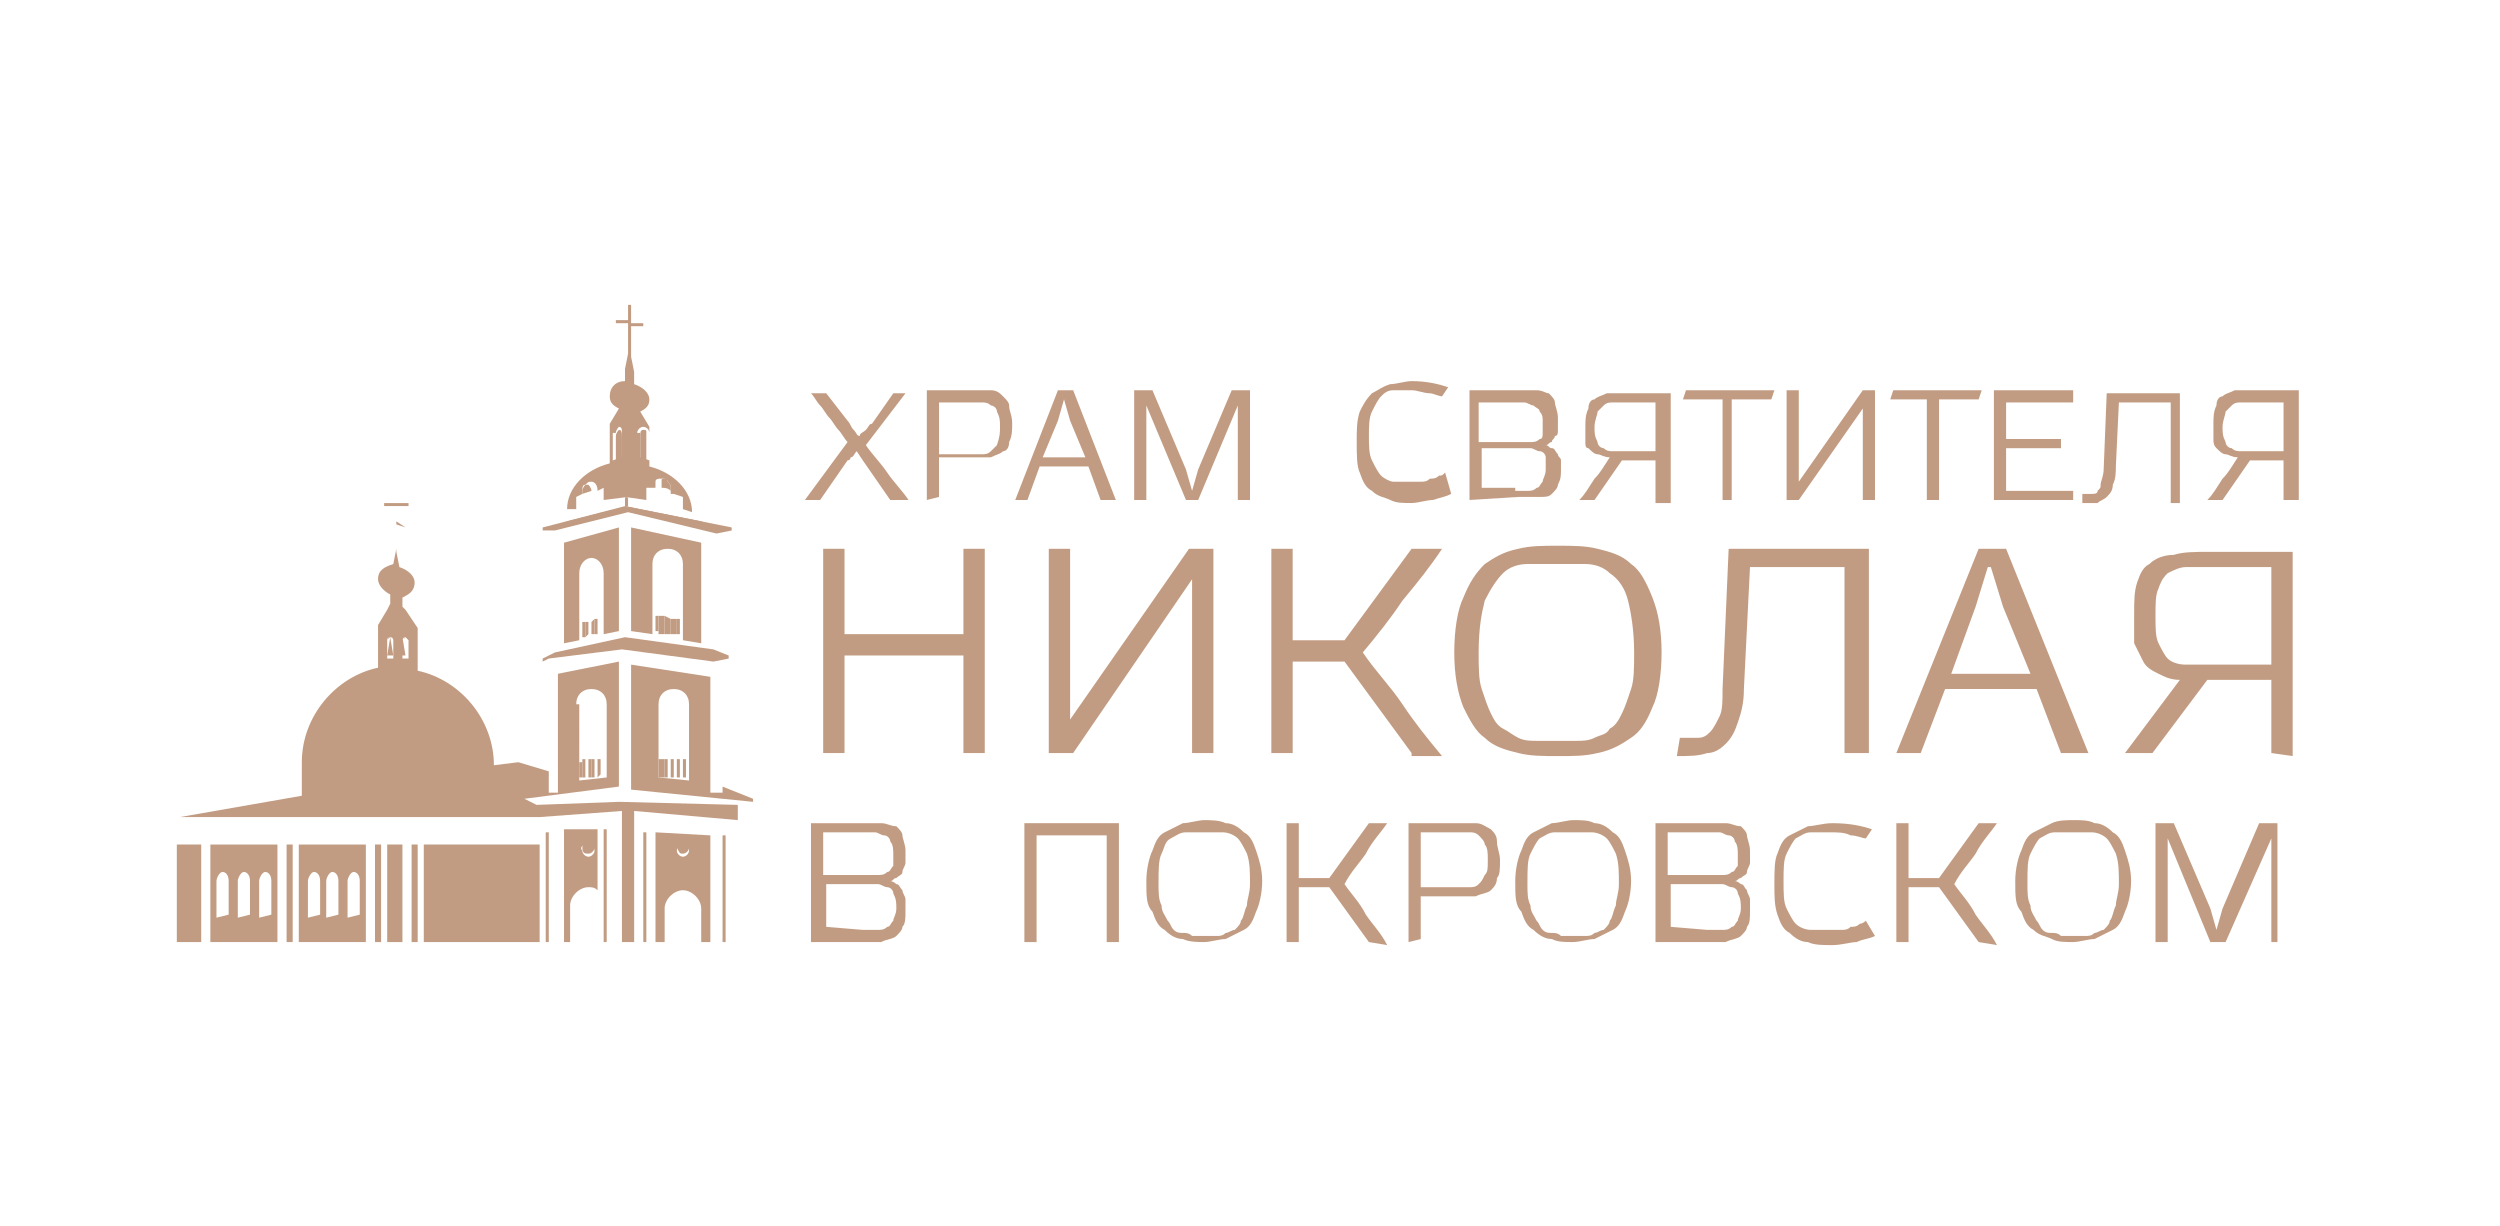 <?xml version="1.0" encoding="UTF-8"?> <svg xmlns="http://www.w3.org/2000/svg" xmlns:xlink="http://www.w3.org/1999/xlink" version="1.1" id="Слой_1" x="0px" y="0px" viewBox="0 0 82 40.2" style="enable-background:new 0 0 82 40.2;" xml:space="preserve"> <style type="text/css"> .st0{fill:#C29C82;} .st1{fill:#FFFFFF;} .st2{fill:#C19C82;} .st3{fill-rule:evenodd;clip-rule:evenodd;fill:none;stroke:#C19C82;stroke-width:0.429;stroke-linecap:round;stroke-linejoin:round;stroke-miterlimit:10;} .st4{fill-rule:evenodd;clip-rule:evenodd;fill:none;stroke:#C19C82;stroke-width:0.184;stroke-linecap:round;stroke-linejoin:round;stroke-miterlimit:10;} .st5{fill:#C18053;} .st6{fill:#DBB7A0;} .st7{fill:#E0E3E3;} .st8{fill:#B1B8C4;} .st9{fill:#542512;} .st10{fill:#B87D64;} .st11{fill:#814F39;} .st12{fill:#ECEEF0;} .st13{fill:#E4E6E4;} .st14{fill:#E3E5E5;} .st15{fill:#D69D78;} .st16{fill:#DFE2E3;} .st17{fill:#232323;} .st18{fill:#262626;} .st19{fill:#575757;} .st20{fill:#2E2E2E;} .st21{fill:#CBCBCB;} .st22{fill:#C1C1C1;} .st23{fill:#656565;} .st24{fill:#CDCDCD;} .st25{fill:#CCCCCC;} .st26{fill:#DBB093;} .st27{fill:#969696;} .st28{fill:#E0B496;} .st29{fill:#B08569;} </style> <g> <path class="st0" d="M29.2,16.4l-0.9-1.3v0l-0.2-0.3C28,14.9,28,15,27.9,15c0,0.1-0.1,0.1-0.1,0.1l-0.9,1.3h-0.5l1.4-1.9 c-0.1-0.1-0.2-0.3-0.3-0.4c-0.1-0.1-0.2-0.3-0.3-0.4c-0.1-0.1-0.2-0.3-0.3-0.4c-0.1-0.1-0.2-0.3-0.3-0.4h0.5l0.7,0.9 c0.1,0.1,0.1,0.2,0.2,0.3c0.1,0.1,0.1,0.2,0.2,0.2c0-0.1,0.1-0.1,0.2-0.2c0.1-0.1,0.1-0.2,0.2-0.2l0.7-1h0.4l-1.3,1.7 c0.2,0.3,0.5,0.6,0.7,0.9c0.2,0.3,0.5,0.6,0.7,0.9L29.2,16.4L29.2,16.4z"></path> <path class="st0" d="M30.4,16.4v-3.6h1.4c0.3,0,0.5,0,0.7,0c0.2,0,0.3,0.1,0.4,0.2c0.1,0.1,0.2,0.2,0.2,0.3c0,0.2,0.1,0.3,0.1,0.6 c0,0.2,0,0.4-0.1,0.6c0,0.2-0.1,0.3-0.2,0.3c-0.1,0.1-0.2,0.1-0.4,0.2c-0.2,0-0.4,0-0.7,0h-1v1.3L30.4,16.4L30.4,16.4z M32.8,14 c0-0.2,0-0.3-0.1-0.5c0-0.1-0.1-0.2-0.2-0.2c-0.1-0.1-0.2-0.1-0.3-0.1c-0.1,0-0.3,0-0.4,0h-1v1.7h1c0.2,0,0.3,0,0.4,0 c0.1,0,0.2,0,0.3-0.1c0.1-0.1,0.1-0.1,0.2-0.2C32.8,14.3,32.8,14.2,32.8,14L32.8,14z"></path> <path class="st0" d="M36.1,16.4l-0.4-1.1h-1.6l-0.4,1.1h-0.4l1.4-3.6h0.5l1.4,3.6H36.1L36.1,16.4z M35.1,13.8l-0.2-0.7h0l-0.2,0.7 L34.2,15h1.4L35.1,13.8L35.1,13.8z"></path> <path class="st0" d="M40.6,16.4v-3.1h0l-1.3,3.1h-0.4l-1.3-3.1h0v3.1h-0.4v-3.6h0.6l1.1,2.6l0.2,0.7l0.2-0.7l1.1-2.6H41v3.6H40.6 L40.6,16.4z"></path> <path class="st0" d="M47.6,16.2c-0.2,0.1-0.3,0.1-0.6,0.2c-0.2,0-0.5,0.1-0.7,0.1c-0.3,0-0.5,0-0.7-0.1s-0.4-0.1-0.6-0.3 c-0.2-0.1-0.3-0.3-0.4-0.6c-0.1-0.2-0.1-0.6-0.1-1s0-0.7,0.1-1c0.1-0.2,0.2-0.4,0.4-0.6c0.2-0.1,0.3-0.2,0.6-0.3 c0.2,0,0.5-0.1,0.7-0.1c0.5,0,0.9,0.1,1.2,0.2l-0.2,0.3c-0.1,0-0.3-0.1-0.4-0.1c-0.2,0-0.4-0.1-0.6-0.1c-0.2,0-0.4,0-0.6,0 c-0.2,0-0.3,0.1-0.4,0.2c-0.1,0.1-0.2,0.3-0.3,0.5c-0.1,0.2-0.1,0.5-0.1,0.8s0,0.6,0.1,0.8c0.1,0.2,0.2,0.4,0.3,0.5 c0.1,0.1,0.3,0.2,0.4,0.2c0.2,0,0.4,0,0.6,0c0.1,0,0.2,0,0.3,0c0.1,0,0.2,0,0.3-0.1c0.1,0,0.2,0,0.3-0.1c0.1,0,0.1,0,0.2-0.1 L47.6,16.2L47.6,16.2z"></path> <path class="st0" d="M48.2,16.4v-3.6h1.5c0.3,0,0.5,0,0.7,0c0.2,0,0.3,0.1,0.4,0.1c0.1,0.1,0.2,0.2,0.2,0.3c0,0.1,0.1,0.3,0.1,0.5 c0,0.1,0,0.3,0,0.4c0,0.1,0,0.2-0.1,0.2c0,0.1-0.1,0.1-0.1,0.2c-0.1,0-0.1,0.1-0.2,0.1c0.1,0,0.1,0.1,0.2,0.1 c0.1,0,0.1,0.1,0.2,0.2c0,0.1,0.1,0.1,0.1,0.2c0,0.1,0,0.2,0,0.3c0,0.2,0,0.3-0.1,0.5c0,0.1-0.1,0.2-0.2,0.3 c-0.1,0.1-0.2,0.1-0.4,0.1c-0.2,0-0.4,0-0.7,0L48.2,16.4L48.2,16.4z M49.8,14.5c0.2,0,0.3,0,0.4,0c0.1,0,0.2,0,0.3-0.1 c0.1,0,0.1-0.1,0.1-0.2c0-0.1,0-0.2,0-0.4c0-0.1,0-0.2-0.1-0.3c0-0.1-0.1-0.1-0.2-0.2c-0.1,0-0.2-0.1-0.3-0.1c-0.1,0-0.3,0-0.4,0 h-1.1v1.3H49.8L49.8,14.5z M49.7,16.1c0.2,0,0.3,0,0.4,0c0.1,0,0.2,0,0.3-0.1c0.1,0,0.1-0.1,0.2-0.2c0-0.1,0.1-0.2,0.1-0.4 c0-0.2,0-0.3,0-0.4c0-0.1-0.1-0.2-0.2-0.2c-0.1,0-0.2-0.1-0.3-0.1c-0.1,0-0.3,0-0.4,0h-1.2v1.3H49.7z"></path> <path class="st0" d="M54.3,16.4v-1.3h-1.1l-0.9,1.3h-0.5c0.2-0.2,0.3-0.4,0.5-0.7c0.2-0.2,0.3-0.4,0.5-0.7c-0.2,0-0.3-0.1-0.4-0.1 c-0.1,0-0.2-0.1-0.3-0.2C52,14.7,52,14.6,52,14.5c0-0.1,0-0.3,0-0.5c0-0.2,0-0.4,0.1-0.6c0-0.2,0.1-0.3,0.2-0.3 c0.1-0.1,0.2-0.1,0.4-0.2c0.2,0,0.4,0,0.7,0h1.4v3.6H54.3L54.3,16.4z M54.3,13.2h-1c-0.2,0-0.3,0-0.4,0c-0.1,0-0.2,0-0.3,0.1 s-0.1,0.1-0.2,0.2c0,0.1-0.1,0.3-0.1,0.5c0,0.2,0,0.3,0.1,0.5c0,0.1,0.1,0.2,0.2,0.2c0.1,0.1,0.2,0.1,0.3,0.1c0.1,0,0.3,0,0.4,0h1 V13.2L54.3,13.2z"></path> <path class="st0" d="M56.5,16.4v-3.3h-1.3l0.1-0.3h2.9l-0.1,0.3h-1.3v3.3H56.5z"></path> <path class="st0" d="M61.1,16.4v-3l-2.1,3h-0.4v-3.6H59v3l2.1-3h0.4v3.6H61.1z"></path> <path class="st0" d="M63.2,16.4v-3.3H62l0.1-0.3H65l-0.1,0.3h-1.3v3.3H63.2z"></path> <path class="st0" d="M65.4,16.4v-3.6H68L68,13.2h-2.2v1.2h1.8v0.3h-1.8v1.4H68L68,16.4H65.4z"></path> <path class="st0" d="M71.2,16.4v-3.2h-1.7l-0.1,2.1c0,0.2,0,0.4-0.1,0.6c0,0.2-0.1,0.3-0.2,0.4c-0.1,0.1-0.2,0.1-0.3,0.2 c-0.1,0-0.3,0-0.5,0l0-0.3c0.1,0,0.2,0,0.3,0c0.1,0,0.2,0,0.2-0.1c0.1-0.1,0.1-0.1,0.1-0.2c0-0.1,0.1-0.3,0.1-0.5l0.1-2.5h2.4v3.6 H71.2L71.2,16.4z"></path> <path class="st0" d="M74.9,16.4v-1.3h-1.1l-0.9,1.3h-0.5c0.2-0.2,0.3-0.4,0.5-0.7c0.2-0.2,0.3-0.4,0.5-0.7c-0.2,0-0.3-0.1-0.4-0.1 s-0.2-0.1-0.3-0.2c-0.1-0.1-0.1-0.2-0.1-0.3c0-0.1,0-0.3,0-0.5c0-0.2,0-0.4,0.1-0.6c0-0.2,0.1-0.3,0.2-0.3c0.1-0.1,0.2-0.1,0.4-0.2 c0.2,0,0.4,0,0.7,0h1.4v3.6H74.9L74.9,16.4z M74.9,13.2h-1c-0.2,0-0.3,0-0.4,0c-0.1,0-0.2,0-0.3,0.1c-0.1,0.1-0.1,0.1-0.2,0.2 c0,0.1-0.1,0.3-0.1,0.5c0,0.2,0,0.3,0.1,0.5c0,0.1,0.1,0.2,0.2,0.2c0.1,0.1,0.2,0.1,0.3,0.1c0.1,0,0.3,0,0.4,0h1V13.2L74.9,13.2z"></path> <path class="st0" d="M31.6,24.7v-3.2h-3.9v3.2H27v-6.7h0.7v2.8h3.9v-2.8h0.7v6.7H31.6z"></path> <path class="st0" d="M39.1,24.7v-5.7l-3.9,5.7h-0.8v-6.7h0.7v5.6l3.9-5.6h0.8v6.7H39.1z"></path> <path class="st0" d="M46.3,24.7l-2.2-3h-1.7v3h-0.7V18h0.7v3h1.7l2.2-3h1c-0.4,0.6-0.8,1.1-1.3,1.7c-0.4,0.6-0.8,1.1-1.3,1.7 c0.4,0.6,0.9,1.1,1.3,1.7c0.4,0.6,0.8,1.1,1.3,1.7H46.3z"></path> <path class="st0" d="M47.7,21.4c0-0.7,0.1-1.4,0.3-1.8c0.2-0.5,0.4-0.8,0.7-1.1c0.3-0.2,0.6-0.4,1.1-0.5c0.4-0.1,0.8-0.1,1.3-0.1 c0.5,0,0.9,0,1.3,0.1c0.4,0.1,0.8,0.2,1.1,0.5c0.3,0.2,0.5,0.6,0.7,1.1c0.2,0.5,0.3,1.1,0.3,1.8c0,0.7-0.1,1.4-0.3,1.8 c-0.2,0.5-0.4,0.8-0.7,1c-0.3,0.2-0.6,0.4-1.1,0.5c-0.4,0.1-0.8,0.1-1.3,0.1c-0.5,0-0.9,0-1.3-0.1c-0.4-0.1-0.8-0.2-1.1-0.5 c-0.3-0.2-0.5-0.6-0.7-1C47.8,22.7,47.7,22.1,47.7,21.4z M51.1,18.5c-0.3,0-0.7,0-1,0c-0.3,0-0.6,0.1-0.8,0.3 c-0.2,0.2-0.4,0.5-0.6,0.9c-0.1,0.4-0.2,0.9-0.2,1.7c0,0.5,0,0.9,0.1,1.2c0.1,0.3,0.2,0.6,0.3,0.8c0.1,0.2,0.2,0.4,0.4,0.5 c0.2,0.1,0.3,0.2,0.5,0.3c0.2,0.1,0.4,0.1,0.6,0.1c0.2,0,0.4,0,0.7,0s0.4,0,0.6,0c0.2,0,0.4,0,0.6-0.1c0.2-0.1,0.4-0.1,0.5-0.3 c0.2-0.1,0.3-0.3,0.4-0.5c0.1-0.2,0.2-0.5,0.3-0.8c0.1-0.3,0.1-0.7,0.1-1.2c0-0.7-0.1-1.3-0.2-1.7c-0.1-0.4-0.3-0.7-0.6-0.9 c-0.2-0.2-0.5-0.3-0.8-0.3C51.7,18.5,51.4,18.5,51.1,18.5L51.1,18.5z"></path> <path class="st0" d="M60.5,24.7v-6.1h-3.1l-0.2,4c0,0.5-0.1,0.8-0.2,1.1c-0.1,0.3-0.2,0.5-0.4,0.7c-0.2,0.2-0.4,0.3-0.6,0.3 c-0.3,0.1-0.6,0.1-1,0.1l0.1-0.6c0.2,0,0.4,0,0.6,0c0.2,0,0.3-0.1,0.4-0.2c0.1-0.1,0.2-0.3,0.3-0.5c0.1-0.2,0.1-0.5,0.1-0.9 l0.2-4.6h4.6v6.7L60.5,24.7L60.5,24.7z"></path> <path class="st0" d="M67.6,24.7l-0.8-2.1h-3L63,24.7h-0.8l2.7-6.7h0.9l2.7,6.7H67.6L67.6,24.7z M65.7,19.9l-0.4-1.3h-0.1l-0.4,1.3 L64,22.1h2.6L65.7,19.9L65.7,19.9z"></path> <path class="st0" d="M74.5,24.7v-2.4h-2.1l-1.8,2.4h-0.9c0.3-0.4,0.6-0.8,0.9-1.2c0.3-0.4,0.6-0.8,0.9-1.2c-0.3,0-0.5-0.1-0.7-0.2 c-0.2-0.1-0.4-0.2-0.5-0.4c-0.1-0.2-0.2-0.4-0.3-0.6C70,20.9,70,20.6,70,20.2c0-0.5,0-0.8,0.1-1.1c0.1-0.3,0.2-0.5,0.4-0.6 c0.2-0.2,0.5-0.3,0.8-0.3c0.3-0.1,0.7-0.1,1.2-0.1h2.7v6.7L74.5,24.7L74.5,24.7z M74.5,18.6h-2c-0.3,0-0.6,0-0.8,0 c-0.2,0-0.4,0.1-0.6,0.2c-0.1,0.1-0.2,0.2-0.3,0.5c-0.1,0.2-0.1,0.5-0.1,0.9s0,0.7,0.1,0.9c0.1,0.2,0.2,0.4,0.3,0.5 c0.1,0.1,0.3,0.2,0.6,0.2c0.2,0,0.5,0,0.8,0h2V18.6L74.5,18.6z"></path> <path class="st0" d="M26.6,30.9V27h1.6c0.3,0,0.5,0,0.7,0c0.2,0,0.3,0.1,0.5,0.1c0.1,0.1,0.2,0.2,0.2,0.3c0,0.1,0.1,0.3,0.1,0.5 c0,0.2,0,0.3,0,0.4c0,0.1-0.1,0.2-0.1,0.3c0,0.1-0.1,0.1-0.2,0.2c-0.1,0-0.1,0.1-0.2,0.1c0.1,0,0.2,0.1,0.2,0.1 c0.1,0,0.1,0.1,0.2,0.2c0,0.1,0.1,0.2,0.1,0.3c0,0.1,0,0.2,0,0.4c0,0.2,0,0.4-0.1,0.5c0,0.1-0.1,0.2-0.2,0.3 c-0.1,0.1-0.3,0.1-0.5,0.2c-0.2,0-0.4,0-0.7,0H26.6L26.6,30.9z M28.4,28.7c0.2,0,0.3,0,0.4,0c0.1,0,0.2,0,0.3-0.1 c0.1,0,0.1-0.1,0.2-0.2c0-0.1,0-0.2,0-0.4c0-0.1,0-0.3-0.1-0.4c0-0.1-0.1-0.2-0.2-0.2c-0.1,0-0.2-0.1-0.3-0.1c-0.1,0-0.3,0-0.5,0 h-1.2v1.4L28.4,28.7L28.4,28.7z M28.3,30.5c0.2,0,0.3,0,0.5,0c0.1,0,0.2,0,0.3-0.1c0.1,0,0.1-0.1,0.2-0.2c0-0.1,0.1-0.2,0.1-0.4 c0-0.2,0-0.3-0.1-0.5c0-0.1-0.1-0.2-0.2-0.2c-0.1,0-0.2-0.1-0.3-0.1c-0.1,0-0.3,0-0.4,0h-1.3v1.4L28.3,30.5L28.3,30.5z"></path> <path class="st0" d="M36.3,30.9v-3.5h-2.3v3.5h-0.4V27h3.1v3.9H36.3L36.3,30.9z"></path> <path class="st0" d="M37.6,28.9c0-0.4,0.1-0.8,0.2-1c0.1-0.3,0.2-0.5,0.4-0.6c0.2-0.1,0.4-0.2,0.6-0.3c0.2,0,0.5-0.1,0.7-0.1 s0.5,0,0.7,0.1c0.2,0,0.4,0.1,0.6,0.3c0.2,0.1,0.3,0.3,0.4,0.6c0.1,0.3,0.2,0.6,0.2,1c0,0.4-0.1,0.8-0.2,1 c-0.1,0.3-0.2,0.5-0.4,0.6c-0.2,0.1-0.4,0.2-0.6,0.3c-0.2,0-0.5,0.1-0.7,0.1s-0.5,0-0.7-0.1c-0.2,0-0.4-0.1-0.6-0.3 c-0.2-0.1-0.3-0.3-0.4-0.6C37.6,29.7,37.6,29.4,37.6,28.9z M39.5,27.3c-0.2,0-0.4,0-0.6,0c-0.2,0-0.3,0.1-0.5,0.2s-0.2,0.3-0.3,0.5 c-0.1,0.2-0.1,0.5-0.1,1c0,0.3,0,0.5,0.1,0.7c0,0.2,0.1,0.3,0.2,0.5c0.1,0.1,0.1,0.2,0.2,0.3c0.1,0.1,0.2,0.1,0.3,0.1 c0.1,0,0.2,0,0.3,0.1c0.1,0,0.2,0,0.4,0c0.1,0,0.3,0,0.4,0c0.1,0,0.2,0,0.3-0.1c0.1,0,0.2-0.1,0.3-0.1c0.1-0.1,0.2-0.2,0.2-0.3 c0.1-0.1,0.1-0.3,0.2-0.5c0-0.2,0.1-0.4,0.1-0.7c0-0.4,0-0.7-0.1-1c-0.1-0.2-0.2-0.4-0.3-0.5c-0.1-0.1-0.3-0.2-0.5-0.2 C39.9,27.3,39.7,27.3,39.5,27.3L39.5,27.3z"></path> <path class="st0" d="M44.9,30.9l-1.3-1.8h-1v1.8h-0.4V27h0.4v1.8h1l1.3-1.8h0.6c-0.2,0.3-0.5,0.6-0.7,1c-0.2,0.3-0.5,0.6-0.7,1 c0.2,0.3,0.5,0.6,0.7,1c0.2,0.3,0.5,0.6,0.7,1L44.9,30.9L44.9,30.9z"></path> <path class="st0" d="M46.2,30.9V27h1.5c0.3,0,0.5,0,0.7,0c0.2,0,0.3,0.1,0.5,0.2c0.1,0.1,0.2,0.2,0.2,0.4c0,0.2,0.1,0.4,0.1,0.6 c0,0.3,0,0.5-0.1,0.6c0,0.2-0.1,0.3-0.2,0.4c-0.1,0.1-0.3,0.1-0.5,0.2c-0.2,0-0.4,0-0.7,0h-1.1v1.4L46.2,30.9L46.2,30.9z M48.8,28.2c0-0.2,0-0.4-0.1-0.5c0-0.1-0.1-0.2-0.2-0.3c-0.1-0.1-0.2-0.1-0.3-0.1c-0.1,0-0.3,0-0.5,0h-1.1v1.8h1.1 c0.2,0,0.3,0,0.5,0c0.1,0,0.2,0,0.3-0.1c0.1-0.1,0.1-0.1,0.2-0.3C48.8,28.6,48.8,28.5,48.8,28.2L48.8,28.2z"></path> <path class="st0" d="M49.7,28.9c0-0.4,0.1-0.8,0.2-1c0.1-0.3,0.2-0.5,0.4-0.6c0.2-0.1,0.4-0.2,0.6-0.3c0.2,0,0.5-0.1,0.7-0.1 c0.3,0,0.5,0,0.7,0.1c0.2,0,0.4,0.1,0.6,0.3c0.2,0.1,0.3,0.3,0.4,0.6c0.1,0.3,0.2,0.6,0.2,1c0,0.4-0.1,0.8-0.2,1 c-0.1,0.3-0.2,0.5-0.4,0.6c-0.2,0.1-0.4,0.2-0.6,0.3c-0.2,0-0.5,0.1-0.7,0.1c-0.3,0-0.5,0-0.7-0.1c-0.2,0-0.4-0.1-0.6-0.3 c-0.2-0.1-0.3-0.3-0.4-0.6C49.7,29.7,49.7,29.4,49.7,28.9z M51.6,27.3c-0.2,0-0.4,0-0.6,0c-0.2,0-0.3,0.1-0.5,0.2 c-0.1,0.1-0.2,0.3-0.3,0.5c-0.1,0.2-0.1,0.5-0.1,1c0,0.3,0,0.5,0.1,0.7c0,0.2,0.1,0.3,0.2,0.5c0.1,0.1,0.1,0.2,0.2,0.3 c0.1,0.1,0.2,0.1,0.3,0.1c0.1,0,0.2,0,0.3,0.1c0.1,0,0.2,0,0.4,0c0.1,0,0.3,0,0.4,0c0.1,0,0.2,0,0.3-0.1c0.1,0,0.2-0.1,0.3-0.1 c0.1-0.1,0.2-0.2,0.2-0.3c0.1-0.1,0.1-0.3,0.2-0.5c0-0.2,0.1-0.4,0.1-0.7c0-0.4,0-0.7-0.1-1c-0.1-0.2-0.2-0.4-0.3-0.5 c-0.1-0.1-0.3-0.2-0.5-0.2C52,27.3,51.8,27.3,51.6,27.3L51.6,27.3z"></path> <path class="st0" d="M54.3,30.9V27h1.6c0.3,0,0.5,0,0.7,0c0.2,0,0.3,0.1,0.5,0.1c0.1,0.1,0.2,0.2,0.2,0.3c0,0.1,0.1,0.3,0.1,0.5 c0,0.2,0,0.3,0,0.4c0,0.1-0.1,0.2-0.1,0.3c0,0.1-0.1,0.1-0.2,0.2c-0.1,0-0.1,0.1-0.2,0.1c0.1,0,0.2,0.1,0.2,0.1 c0.1,0,0.1,0.1,0.2,0.2c0,0.1,0.1,0.2,0.1,0.3c0,0.1,0,0.2,0,0.4c0,0.2,0,0.4-0.1,0.5c0,0.1-0.1,0.2-0.2,0.3 c-0.1,0.1-0.3,0.1-0.5,0.2c-0.2,0-0.4,0-0.7,0H54.3L54.3,30.9z M56.1,28.7c0.2,0,0.3,0,0.4,0c0.1,0,0.2,0,0.3-0.1 c0.1,0,0.1-0.1,0.2-0.2c0-0.1,0-0.2,0-0.4c0-0.1,0-0.3-0.1-0.4c0-0.1-0.1-0.2-0.2-0.2c-0.1,0-0.2-0.1-0.3-0.1c-0.1,0-0.3,0-0.5,0 h-1.2v1.4L56.1,28.7L56.1,28.7z M56,30.5c0.2,0,0.3,0,0.5,0c0.1,0,0.2,0,0.3-0.1c0.1,0,0.1-0.1,0.2-0.2c0-0.1,0.1-0.2,0.1-0.4 c0-0.2,0-0.3-0.1-0.5c0-0.1-0.1-0.2-0.2-0.2c-0.1,0-0.2-0.1-0.3-0.1c-0.1,0-0.3,0-0.4,0h-1.3v1.4L56,30.5L56,30.5z"></path> <path class="st0" d="M61.5,30.7c-0.2,0.1-0.4,0.1-0.6,0.2c-0.2,0-0.5,0.1-0.8,0.1c-0.3,0-0.6,0-0.8-0.1c-0.2,0-0.4-0.1-0.6-0.3 c-0.2-0.1-0.3-0.3-0.4-0.6c-0.1-0.3-0.1-0.6-0.1-1s0-0.8,0.1-1c0.1-0.3,0.2-0.5,0.4-0.6c0.2-0.1,0.4-0.2,0.6-0.3 c0.2,0,0.5-0.1,0.8-0.1c0.6,0,1,0.1,1.3,0.2l-0.2,0.3c-0.1,0-0.3-0.1-0.5-0.1c-0.2-0.1-0.4-0.1-0.7-0.1c-0.2,0-0.4,0-0.6,0 c-0.2,0-0.3,0.1-0.5,0.2c-0.1,0.1-0.2,0.3-0.3,0.5c-0.1,0.2-0.1,0.5-0.1,0.9c0,0.4,0,0.7,0.1,0.9c0.1,0.2,0.2,0.4,0.3,0.5 c0.1,0.1,0.3,0.2,0.5,0.2c0.2,0,0.4,0,0.6,0c0.1,0,0.2,0,0.4,0c0.1,0,0.2,0,0.3-0.1c0.1,0,0.2,0,0.3-0.1c0.1,0,0.2-0.1,0.2-0.1 L61.5,30.7L61.5,30.7z"></path> <path class="st0" d="M64.9,30.9l-1.3-1.8h-1v1.8h-0.4V27h0.4v1.8h1l1.3-1.8h0.6c-0.2,0.3-0.5,0.6-0.7,1c-0.2,0.3-0.5,0.6-0.7,1 c0.2,0.3,0.5,0.6,0.7,1c0.2,0.3,0.5,0.6,0.7,1L64.9,30.9L64.9,30.9z"></path> <path class="st0" d="M66.1,28.9c0-0.4,0.1-0.8,0.2-1c0.1-0.3,0.2-0.5,0.4-0.6c0.2-0.1,0.4-0.2,0.6-0.3s0.5-0.1,0.7-0.1 c0.3,0,0.5,0,0.7,0.1c0.2,0,0.4,0.1,0.6,0.3c0.2,0.1,0.3,0.3,0.4,0.6c0.1,0.3,0.2,0.6,0.2,1c0,0.4-0.1,0.8-0.2,1 c-0.1,0.3-0.2,0.5-0.4,0.6c-0.2,0.1-0.4,0.2-0.6,0.3c-0.2,0-0.5,0.1-0.7,0.1c-0.3,0-0.5,0-0.7-0.1s-0.4-0.1-0.6-0.3 c-0.2-0.1-0.3-0.3-0.4-0.6C66.1,29.7,66.1,29.4,66.1,28.9z M68,27.3c-0.2,0-0.4,0-0.6,0c-0.2,0-0.3,0.1-0.5,0.2 c-0.1,0.1-0.2,0.3-0.3,0.5c-0.1,0.2-0.1,0.5-0.1,1c0,0.3,0,0.5,0.1,0.7c0,0.2,0.1,0.3,0.2,0.5c0.1,0.1,0.1,0.2,0.2,0.3 c0.1,0.1,0.2,0.1,0.3,0.1c0.1,0,0.2,0,0.3,0.1c0.1,0,0.2,0,0.4,0c0.1,0,0.3,0,0.4,0c0.1,0,0.2,0,0.3-0.1c0.1,0,0.2-0.1,0.3-0.1 c0.1-0.1,0.2-0.2,0.2-0.3c0.1-0.1,0.1-0.3,0.2-0.5c0-0.2,0.1-0.4,0.1-0.7c0-0.4,0-0.7-0.1-1c-0.1-0.2-0.2-0.4-0.3-0.5 c-0.1-0.1-0.3-0.2-0.5-0.2C68.4,27.3,68.2,27.3,68,27.3L68,27.3z"></path> <path class="st0" d="M74.5,30.9v-3.4h0L73,30.9h-0.5l-1.4-3.4h0v3.4h-0.4V27h0.6l1.2,2.8l0.2,0.7l0.2-0.7l1.2-2.8h0.6v3.9H74.5 L74.5,30.9z"></path> <g> <path class="st0" d="M19.3,28c0.1,0,0.2-0.1,0.2-0.2c0-0.1-0.1-0.2-0.2-0.2c-0.1,0-0.2,0.1-0.2,0.2C19.1,28,19.2,28,19.3,28z"></path> <path class="st0" d="M18.5,30.9h1.1v0h-0.9v-1.2c0-0.3,0.3-0.6,0.6-0.6c0.1,0,0.2,0,0.3,0.1v-2l-1.1,0V30.9z M19.3,27.7 c0.1,0,0.2,0.1,0.2,0.2c0,0.1-0.1,0.2-0.2,0.2c-0.1,0-0.2-0.1-0.2-0.2C19,27.8,19.1,27.7,19.3,27.7z"></path> <polygon class="st0" points="13.9,30.9 17.7,30.9 17.7,30.9 17.7,27.7 13.9,27.7 "></polygon> <rect x="17.9" y="27.3" class="st0" width="0.1" height="3.6"></rect> <path class="st0" d="M19.4,16.1c0-0.1-0.1-0.2-0.1-0.2c0,0-0.1,0-0.1,0c0,0-0.1,0.1-0.1,0.2h0c0,0,0,0.1,0,0.1L19.4,16.1z"></path> <rect x="19.8" y="27.2" class="st0" width="0.1" height="3.7"></rect> <polygon class="st0" points="19.1,20.9 19.2,20.9 19.2,20.4 19.1,20.4 "></polygon> <rect x="5.8" y="27.7" class="st0" width="0.8" height="3.2"></rect> <path class="st0" d="M9.8,30.9H12v-3.2H9.8V30.9z M11.4,30.1v-1.2c0-0.1,0.1-0.3,0.2-0.3c0.1,0,0.2,0.1,0.2,0.3v1.1L11.4,30.1 L11.4,30.1L11.4,30.1L11.4,30.1z M10.7,30.1v-1.2c0-0.1,0.1-0.3,0.2-0.3c0.1,0,0.2,0.1,0.2,0.3v1.1L10.7,30.1L10.7,30.1L10.7,30.1 L10.7,30.1z M10.1,30.1v-1.2c0-0.1,0.1-0.3,0.2-0.3c0.1,0,0.2,0.1,0.2,0.3v1.1L10.1,30.1L10.1,30.1L10.1,30.1L10.1,30.1z"></path> <rect x="9.4" y="27.7" class="st0" width="0.2" height="3.2"></rect> <rect x="12.7" y="27.7" class="st0" width="0.5" height="3.2"></rect> <polygon class="st0" points="19.3,20.8 19.3,20.4 19.2,20.4 19.2,20.9 "></polygon> <rect x="12.3" y="27.7" class="st0" width="0.2" height="3.2"></rect> <rect x="13.5" y="27.7" class="st0" width="0.2" height="3.2"></rect> <path class="st0" d="M18.9,16.7v-0.4l0.2-0.1c0,0,0-0.1,0-0.1c0-0.1,0-0.2,0.1-0.2c0.1-0.1,0.1-0.1,0.2-0.1c0.1,0,0.2,0.1,0.2,0.3 l0.2-0.1v0.4l0.8-0.1v0.3l-2,0.5l-0.1,0.1v0l2-0.5l1.8,0.4l0.9,0.1L23,17.1l-2.5-0.5v-0.3l0.7,0.1v-0.4l0.3,0c0,0,0,0,0,0 c0-0.1,0-0.1,0-0.2c0-0.1,0.1-0.1,0.2-0.1c0.1,0,0.2,0,0.2,0.1c0.1,0.1,0.1,0.1,0.1,0.2c0,0.1,0,0.1,0,0.2c0,0,0,0,0.1,0l0.3,0.1 v0.4l0.3,0.1l0,0c0-0.7-0.6-1.3-1.4-1.5v-1.3l0,0c0,0,0,0,0,0l-0.3-0.5h0c0.2-0.1,0.3-0.2,0.3-0.4c0-0.2-0.2-0.4-0.5-0.5l0-0.4 l-0.1-0.5v-0.5l0.3,0.1l0,0l-0.3-0.1v-0.5h0.4v-0.1h-0.4V10h-0.1v0.5h-0.4v0.1h0.4v0.5l-0.3-0.1l0,0l0.3,0.1v0.5h0l-0.1,0.5l0,0.4 c-0.3,0-0.5,0.2-0.5,0.5c0,0.2,0.1,0.3,0.3,0.4l-0.3,0.5l0,0v1.3c-0.8,0.2-1.4,0.8-1.4,1.5L18.9,16.7z M20.9,14.2 c0-0.1,0.1-0.2,0.2-0.2c0.1,0,0.2,0.1,0.2,0.2v0.9l-0.3-0.1V14.2z M20.2,14.2c0-0.1,0.1-0.2,0.1-0.2c0.1,0,0.1,0.1,0.1,0.2v0.8 l-0.3,0.1V14.2z"></path> <path class="st0" d="M21.8,15.7L21.8,15.7C21.8,15.7,21.8,15.7,21.8,15.7c-0.1,0-0.1,0-0.1,0.1c0,0,0,0.1,0,0.2 c0.1,0,0.2,0,0.3,0.1c0,0,0-0.1,0-0.1c0-0.1,0-0.1-0.1-0.2C21.9,15.7,21.9,15.7,21.8,15.7z"></path> <path class="st0" d="M23,21.1v-3.3l-2.3-0.5v3.4l0.7,0.1v-2.3c0-0.3,0.2-0.5,0.5-0.5c0.3,0,0.5,0.2,0.5,0.5V21L23,21.1z"></path> <polygon class="st0" points="19.5,20.8 19.5,20.3 19.4,20.4 19.4,20.8 "></polygon> <polygon class="st0" points="23.3,21.5 23.3,21.6 23.3,21.6 "></polygon> <path class="st0" d="M20.3,14.1c0,0-0.1,0.1-0.1,0.2v0.9l0.2,0v-0.8C20.4,14.2,20.4,14.1,20.3,14.1z"></path> <polygon class="st0" points="22.3,20.8 22.3,20.3 22.2,20.3 22.2,20.8 "></polygon> <path class="st0" d="M21.1,14.1c-0.1,0-0.1,0.1-0.1,0.2v0.8l0.2,0v-0.9C21.2,14.1,21.2,14.1,21.1,14.1z"></path> <polygon class="st0" points="19.7,20.8 19.7,20.3 19.7,20.3 19.7,20.8 "></polygon> <path class="st0" d="M19.8,20.8l0.5-0.1v-3.4l-1.8,0.5v3.3L19,21v-0.5l0,0l0,0v-1.7c0-0.3,0.2-0.5,0.4-0.5c0.2,0,0.4,0.2,0.4,0.5 v1.6l0,0l0,0V20.8z"></path> <polygon class="st0" points="22.2,20.8 22.2,20.3 22,20.3 22,20.8 "></polygon> <polygon class="st0" points="19.6,20.8 19.6,20.3 19.5,20.3 19.5,20.3 19.5,20.8 "></polygon> <polygon class="st0" points="22,20.8 22,20.3 22,20.3 21.8,20.2 21.8,20.8 "></polygon> <polygon class="st0" points="21.8,20.8 21.8,20.2 21.6,20.2 21.6,20.8 "></polygon> <polygon class="st0" points="21.5,20.7 21.5,20.7 21.6,20.7 21.6,20.2 21.5,20.2 "></polygon> <polygon class="st0" points="21.6,25.5 21.7,25.5 21.8,25.5 21.8,24.9 21.6,24.9 "></polygon> <polygon class="st0" points="19.4,25.5 19.5,25.5 19.5,24.9 19.4,24.9 "></polygon> <polygon class="st0" points="19.3,25.5 19.4,25.5 19.4,24.9 19.3,24.9 "></polygon> <polygon class="st0" points="19.6,25.5 19.7,25.4 19.7,24.9 19.6,24.9 "></polygon> <path class="st0" d="M21.5,30.9h1.8v-3.5l-1.8-0.1V30.9z M22.4,27.7c0.1,0,0.2,0.1,0.2,0.2c0,0.1-0.1,0.2-0.2,0.2 s-0.2-0.1-0.2-0.2C22.2,27.8,22.3,27.7,22.4,27.7z M21.8,29.8c0-0.3,0.3-0.6,0.6-0.6c0.3,0,0.6,0.3,0.6,0.6v1.1h-1.2V29.8z"></path> <polygon class="st0" points="19,24.9 19,25.5 19.1,25.5 19.1,25 19,25 "></polygon> <rect x="21.1" y="27.3" class="st0" width="0.1" height="3.6"></rect> <polygon class="st0" points="19.1,25.5 19.2,25.5 19.2,24.9 19.1,24.9 "></polygon> <polygon class="st0" points="22.4,25.5 22.5,25.5 22.5,24.9 22.4,24.9 "></polygon> <polygon class="st0" points="22,25.5 22.1,25.5 22.1,24.9 22,24.9 "></polygon> <polygon class="st0" points="22.2,25.5 22.3,25.5 22.3,24.9 22.2,24.9 "></polygon> <path class="st0" d="M20.3,26.3l-2.7,0.1l-0.4-0.2l3.1-0.4v-4.1l-2,0.4V26H18v-0.7L17,25l-0.8,0.1v0h0c0-1.5-1.1-2.8-2.5-3.1v-1.4 h0L13.3,20h0l-0.1-0.1v-0.3c0.2-0.1,0.4-0.2,0.4-0.5c0-0.2-0.2-0.4-0.5-0.5l-0.1-0.5L13,17.7v-0.5l0.3,0.1l0,0L13,17.1v-0.5h0.4 v-0.1H13v-0.5H13v0.5h-0.4v0.1H13v0.5L12.7,17l0,0l0.3,0.1v0.5l0,0.4l-0.1,0.5c-0.3,0.1-0.5,0.2-0.5,0.5c0,0.2,0.2,0.4,0.4,0.5 v0.3L12.7,20l-0.3,0.5h0v1.4c-1.4,0.3-2.5,1.6-2.5,3.1h0v1.1l-4,0.7h11.8v0l2.7-0.2v0.6h0v3.7h0.4v-3.7v-0.2v-0.4l3.4,0.3V27v0.4 v3.5h0v-4.5L20.3,26.3z M18.9,23.1c0-0.3,0.2-0.5,0.5-0.5c0.3,0,0.5,0.2,0.5,0.5l0,2.4l-0.9,0.1V23.1z M12.9,21.6l-0.2,0V21 c0-0.1,0.1-0.1,0.1-0.1c0.1,0,0.1,0.1,0.1,0.1V21.6z M13.4,21.6l-0.2,0V21c0-0.1,0.1-0.1,0.1-0.1s0.1,0.1,0.1,0.1V21.6z"></path> <path class="st0" d="M13.2,20.9C13.2,20.9,13.2,21,13.2,20.9l-0.1,0.6l0.2,0L13.2,20.9C13.3,21,13.3,20.9,13.2,20.9z"></path> <path class="st0" d="M12.8,20.9C12.7,20.9,12.7,21,12.8,20.9l-0.1,0.6l0.2,0L12.8,20.9C12.8,21,12.8,20.9,12.8,20.9z"></path> <polygon class="st0" points="21.8,25.5 21.8,25.5 21.9,25.5 21.9,24.9 21.8,24.9 "></polygon> <path class="st0" d="M23.7,25.8L23.7,25.8l0,0.2h-0.4v-3.8l-2.6-0.4v4.1l4,0.4l0,0v-0.1L23.7,25.8z M22.6,25.6L22.6,25.6l-1-0.1 v-2.4c0-0.3,0.2-0.5,0.5-0.5c0.3,0,0.5,0.2,0.5,0.5V25.6z"></path> <rect x="23.7" y="27.4" class="st0" width="0.1" height="3.5"></rect> <path class="st0" d="M22.4,28c0.1,0,0.2-0.1,0.2-0.2c0-0.1-0.1-0.2-0.2-0.2c-0.1,0-0.2,0.1-0.2,0.2C22.3,28,22.3,28,22.4,28z"></path> <path class="st0" d="M6.9,30.9h2.2v-3.2H6.9V30.9z M8.5,30.1v-1.2c0-0.1,0.1-0.3,0.2-0.3c0.1,0,0.2,0.1,0.2,0.3v1.1L8.5,30.1 L8.5,30.1L8.5,30.1L8.5,30.1z M7.8,30.1v-1.2c0-0.1,0.1-0.3,0.2-0.3c0.1,0,0.2,0.1,0.2,0.3v1.1L7.8,30.1L7.8,30.1L7.8,30.1 L7.8,30.1z M7.1,30.1v-1.2c0-0.1,0.1-0.3,0.2-0.3s0.2,0.1,0.2,0.3v1.1L7.1,30.1L7.1,30.1L7.1,30.1L7.1,30.1z"></path> </g> <path class="st0" d="M17.8,17.4v-0.1l2.7-0.7l3.5,0.7v0.1l-0.5,0.1l-2.9-0.7l-2.4,0.6L17.8,17.4z"></path> <path class="st0" d="M17.8,21.7v-0.1l0.4-0.2l2.3-0.5l2.9,0.4l0.5,0.2v0.1l-0.5,0.1l-3-0.4l-2.4,0.3L17.8,21.7z"></path> </g> </svg> 